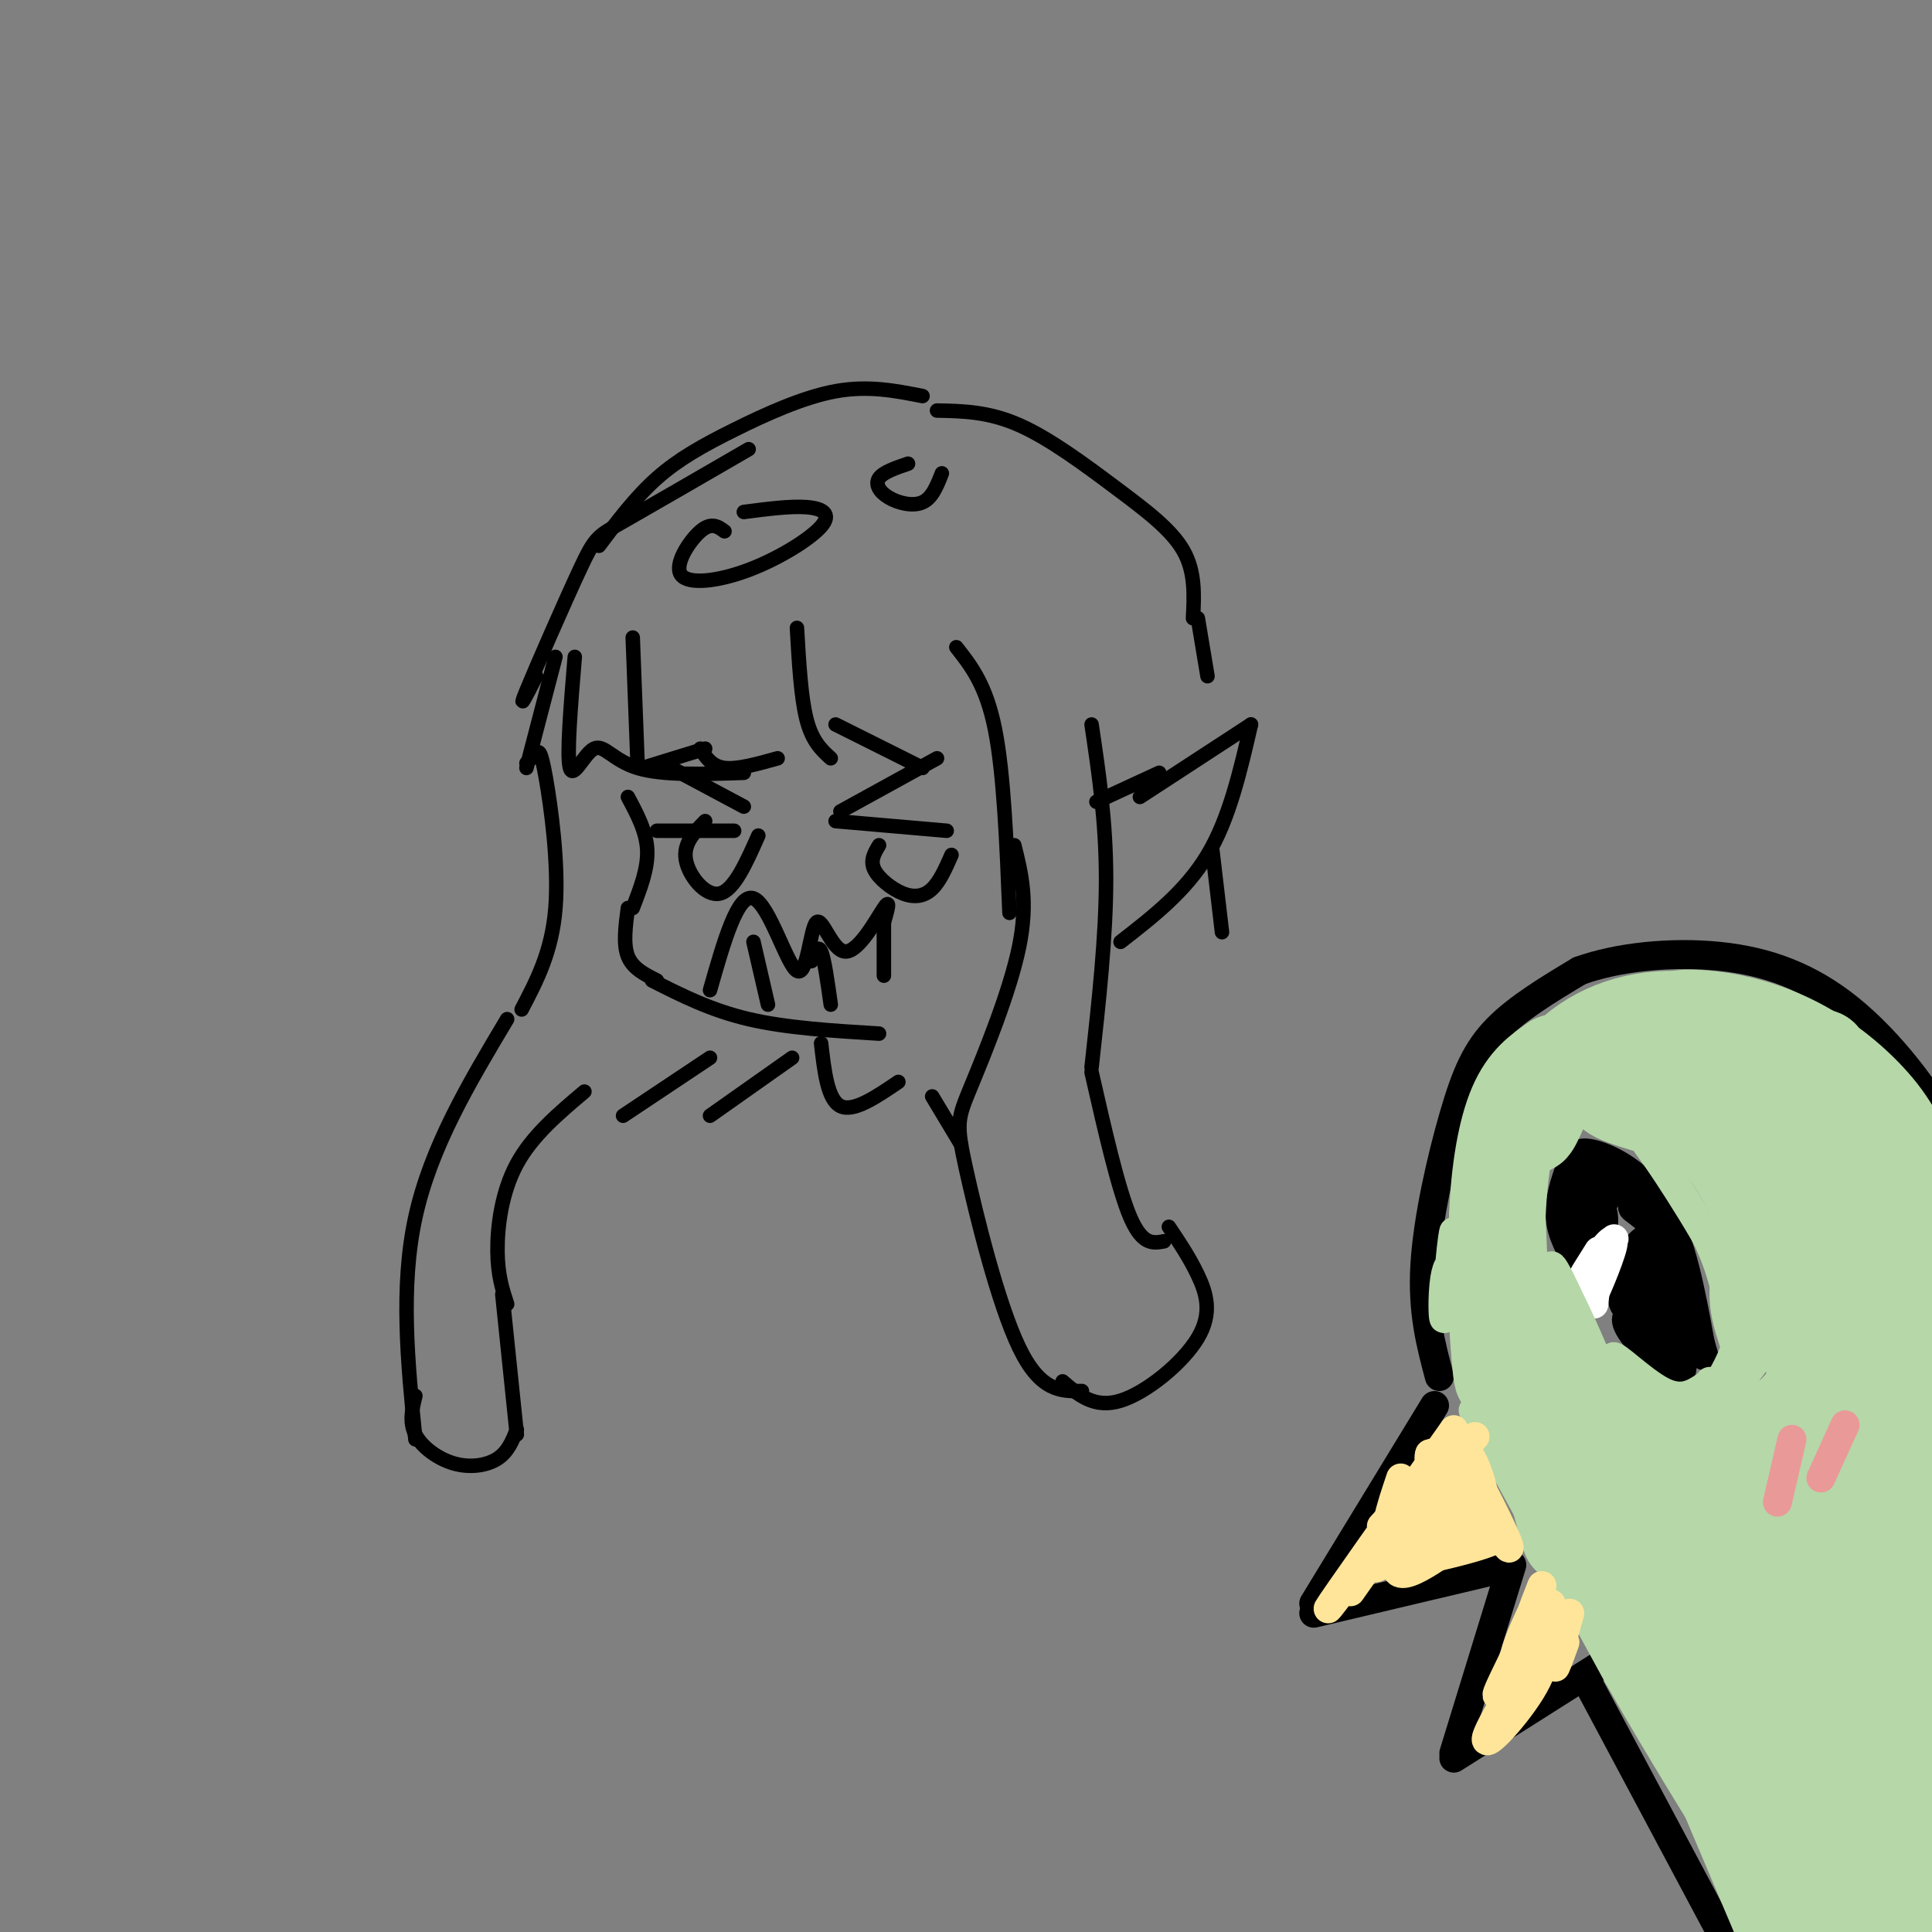 <svg viewBox='0 0 400 400' version='1.1' xmlns='http://www.w3.org/2000/svg' xmlns:xlink='http://www.w3.org/1999/xlink'><rect x="0" y="0" width="400" height="400" fill="#808080" stroke="none"/><g fill='none' stroke='rgb(0,0,0)' stroke-width='6' stroke-linecap='round' stroke-linejoin='round'><path d='M298,285c-1.780,-6.679 -3.560,-13.357 -3,-23c0.560,-9.643 3.458,-22.250 6,-31c2.542,-8.750 4.726,-13.643 9,-18c4.274,-4.357 10.637,-8.179 17,-12'/><path d='M327,201c7.871,-2.864 19.048,-4.026 29,-3c9.952,1.026 18.679,4.238 27,11c8.321,6.762 16.234,17.075 21,26c4.766,8.925 6.383,16.463 8,24'/><path d='M297,291c0.000,0.000 -25.000,41.000 -25,41'/><path d='M272,334c0.000,0.000 38.000,-9.000 38,-9'/><path d='M313,324c0.000,0.000 -12.000,39.000 -12,39'/><path d='M301,364c0.000,0.000 30.000,-19.000 30,-19'/><path d='M328,347c0.000,0.000 32.000,60.000 32,60'/><path d='M327,262c-1.864,-3.228 -3.729,-6.456 -4,-10c-0.271,-3.544 1.051,-7.404 2,-10c0.949,-2.596 1.525,-3.930 5,-3c3.475,0.930 9.850,4.123 14,11c4.150,6.877 6.075,17.439 8,28'/><path d='M352,278c1.333,4.667 0.667,2.333 0,0'/><path d='M329,264c0.225,-5.357 0.450,-10.715 2,-14c1.550,-3.285 4.426,-4.499 4,-4c-0.426,0.499 -4.153,2.711 -6,6c-1.847,3.289 -1.813,7.654 -1,8c0.813,0.346 2.407,-3.327 4,-7'/><path d='M332,253c0.218,-2.572 -1.235,-5.503 -3,-4c-1.765,1.503 -3.840,7.439 -3,8c0.840,0.561 4.596,-4.252 6,-8c1.404,-3.748 0.455,-6.432 -1,-7c-1.455,-0.568 -3.416,0.981 -4,3c-0.584,2.019 0.208,4.510 1,7'/><path d='M342,259c-0.379,-1.489 -0.758,-2.978 -2,-2c-1.242,0.978 -3.348,4.422 -4,8c-0.652,3.578 0.148,7.288 2,5c1.852,-2.288 4.754,-10.575 4,-12c-0.754,-1.425 -5.166,4.013 -6,8c-0.834,3.987 1.911,6.522 4,7c2.089,0.478 3.524,-1.102 4,-5c0.476,-3.898 -0.007,-10.114 -1,-11c-0.993,-0.886 -2.497,3.557 -4,8'/><path d='M339,265c-0.735,2.191 -0.574,3.668 0,5c0.574,1.332 1.560,2.517 3,0c1.440,-2.517 3.334,-8.737 2,-13c-1.334,-4.263 -5.898,-6.571 -6,-7c-0.102,-0.429 4.256,1.020 6,5c1.744,3.980 0.872,10.490 0,17'/><path d='M344,272c-0.646,4.644 -2.260,7.755 -2,6c0.260,-1.755 2.396,-8.376 3,-9c0.604,-0.624 -0.324,4.749 0,7c0.324,2.251 1.900,1.380 3,-1c1.100,-2.380 1.726,-6.267 1,-8c-0.726,-1.733 -2.803,-1.310 -4,0c-1.197,1.310 -1.515,3.506 -1,6c0.515,2.494 1.861,5.284 3,6c1.139,0.716 2.069,-0.642 3,-2'/><path d='M350,277c0.572,-2.212 0.503,-6.742 -1,-9c-1.503,-2.258 -4.439,-2.243 -4,2c0.439,4.243 4.252,12.715 3,14c-1.252,1.285 -7.568,-4.615 -10,-8c-2.432,-3.385 -0.981,-4.253 1,-3c1.981,1.253 4.490,4.626 7,8'/><path d='M346,281c1.917,1.381 3.208,0.833 2,-3c-1.208,-3.833 -4.917,-10.952 -6,-12c-1.083,-1.048 0.458,3.976 2,9'/></g>
<g fill='none' stroke='rgb(255,255,255)' stroke-width='6' stroke-linecap='round' stroke-linejoin='round'><path d='M331,259c-2.105,3.338 -4.211,6.676 -3,5c1.211,-1.676 5.737,-8.367 6,-7c0.263,1.367 -3.737,10.791 -4,11c-0.263,0.209 3.211,-8.797 4,-11c0.789,-2.203 -1.105,2.399 -3,7'/><path d='M331,264c-0.667,2.167 -0.833,4.083 -1,6'/></g>
<g fill='none' stroke='rgb(182,215,168)' stroke-width='6' stroke-linecap='round' stroke-linejoin='round'><path d='M305,292c0.000,0.000 30.000,55.000 30,55'/><path d='M335,347c9.333,16.333 17.667,29.667 26,43'/><path d='M361,390c5.000,8.167 4.500,7.083 4,6'/></g>
<g fill='none' stroke='rgb(182,215,168)' stroke-width='20' stroke-linecap='round' stroke-linejoin='round'><path d='M342,329c-4.250,-8.250 -8.500,-16.500 -4,-5c4.500,11.500 17.750,42.750 31,74'/><path d='M369,398c0.905,0.393 -12.333,-35.625 -22,-55c-9.667,-19.375 -15.762,-22.107 -20,-28c-4.238,-5.893 -6.619,-14.946 -9,-24'/><path d='M318,291c0.778,4.622 7.222,28.178 7,27c-0.222,-1.178 -7.111,-27.089 -14,-53'/><path d='M311,265c-2.133,-2.333 -0.467,18.333 0,20c0.467,1.667 -0.267,-15.667 -1,-33'/><path d='M310,252c0.378,-9.844 1.822,-17.956 4,-23c2.178,-5.044 5.089,-7.022 8,-9'/><path d='M322,220c-0.048,2.171 -4.167,12.097 -5,13c-0.833,0.903 1.622,-7.219 7,-13c5.378,-5.781 13.679,-9.223 23,-9c9.321,0.223 19.660,4.112 30,8'/><path d='M377,219c-1.495,0.047 -20.234,-3.836 -27,-6c-6.766,-2.164 -1.559,-2.608 4,-2c5.559,0.608 11.470,2.268 17,5c5.530,2.732 10.678,6.536 15,11c4.322,4.464 7.817,9.586 10,18c2.183,8.414 3.052,20.118 3,23c-0.052,2.882 -1.026,-3.059 -2,-9'/><path d='M397,259c-1.583,-6.690 -4.542,-18.917 -17,-27c-12.458,-8.083 -34.417,-12.024 -41,-12c-6.583,0.024 2.208,4.012 11,8'/><path d='M350,228c-2.623,0.626 -14.680,-1.808 -14,-2c0.680,-0.192 14.097,1.857 21,3c6.903,1.143 7.294,1.378 11,7c3.706,5.622 10.729,16.629 15,27c4.271,10.371 5.792,20.106 5,20c-0.792,-0.106 -3.896,-10.053 -7,-20'/><path d='M381,263c-5.769,-11.630 -16.691,-30.705 -19,-31c-2.309,-0.295 3.994,18.190 5,22c1.006,3.810 -3.284,-7.054 -8,-14c-4.716,-6.946 -9.858,-9.973 -15,-13'/><path d='M344,227c-5.400,-2.511 -11.400,-2.289 -10,-1c1.400,1.289 10.200,3.644 19,6'/><path d='M353,232c4.512,-0.155 6.292,-3.542 11,7c4.708,10.542 12.345,35.012 13,38c0.655,2.988 -5.673,-15.506 -12,-34'/><path d='M365,243c-0.416,-3.165 4.546,5.922 7,14c2.454,8.078 2.402,15.149 3,21c0.598,5.851 1.845,10.484 0,22c-1.845,11.516 -6.784,29.915 -6,30c0.784,0.085 7.290,-18.143 10,-27c2.710,-8.857 1.623,-8.343 1,-10c-0.623,-1.657 -0.783,-5.485 -7,3c-6.217,8.485 -18.491,29.281 -20,31c-1.509,1.719 7.745,-15.641 17,-33'/><path d='M370,294c-5.791,5.471 -28.769,35.647 -25,31c3.769,-4.647 34.283,-44.118 38,-42c3.717,2.118 -19.364,45.825 -28,63c-8.636,17.175 -2.829,7.819 0,4c2.829,-3.819 2.679,-2.101 3,-1c0.321,1.101 1.111,1.584 7,-10c5.889,-11.584 16.876,-35.237 18,-38c1.124,-2.763 -7.616,15.362 -13,32c-5.384,16.638 -7.411,31.787 -7,37c0.411,5.213 3.260,0.489 8,-11c4.740,-11.489 11.370,-29.745 18,-48'/><path d='M389,311c5.398,-15.881 9.892,-31.584 7,-26c-2.892,5.584 -13.171,32.453 -18,47c-4.829,14.547 -4.209,16.771 -6,32c-1.791,15.229 -5.993,43.464 0,24c5.993,-19.464 22.179,-86.628 24,-102c1.821,-15.372 -10.725,21.047 -16,51c-5.275,29.953 -3.280,53.441 -2,64c1.280,10.559 1.845,8.189 7,-13c5.155,-21.189 14.902,-61.197 17,-67c2.098,-5.803 -3.451,22.598 -9,51'/><path d='M393,372c-0.778,14.289 1.778,24.511 2,22c0.222,-2.511 -1.889,-17.756 -4,-33'/></g>
<g fill='none' stroke='rgb(182,215,168)' stroke-width='6' stroke-linecap='round' stroke-linejoin='round'><path d='M318,271c2.887,9.024 5.774,18.048 3,13c-2.774,-5.048 -11.208,-24.167 -15,-26c-3.792,-1.833 -2.940,13.619 -3,16c-0.060,2.381 -1.030,-8.310 -2,-19'/><path d='M301,255c-0.728,2.249 -1.547,17.372 -2,18c-0.453,0.628 -0.541,-13.241 2,-11c2.541,2.241 7.712,20.590 11,27c3.288,6.410 4.693,0.880 4,-8c-0.693,-8.880 -3.484,-21.108 -2,-20c1.484,1.108 7.242,15.554 13,30'/><path d='M327,291c0.260,-2.463 -5.590,-23.619 -5,-26c0.590,-2.381 7.620,14.013 8,15c0.380,0.987 -5.892,-13.432 -8,-17c-2.108,-3.568 -0.054,3.716 2,11'/><path d='M324,274c5.083,8.786 16.792,25.250 18,27c1.208,1.750 -8.083,-11.214 -12,-15c-3.917,-3.786 -2.458,1.607 -1,7'/><path d='M329,293c1.855,4.451 6.994,12.077 10,15c3.006,2.923 3.879,1.143 5,-2c1.121,-3.143 2.489,-7.650 0,-10c-2.489,-2.350 -8.836,-2.541 -12,-1c-3.164,1.541 -3.146,4.816 -1,8c2.146,3.184 6.421,6.276 6,1c-0.421,-5.276 -5.536,-18.920 -4,-19c1.536,-0.080 9.725,13.406 12,17c2.275,3.594 -1.362,-2.703 -5,-9'/><path d='M340,293c-3.878,-4.496 -11.074,-11.235 -9,-9c2.074,2.235 13.417,13.445 19,17c5.583,3.555 5.407,-0.545 4,-3c-1.407,-2.455 -4.045,-3.265 -7,-1c-2.955,2.265 -6.225,7.604 -3,6c3.225,-1.604 12.947,-10.152 15,-13c2.053,-2.848 -3.563,0.002 -8,4c-4.437,3.998 -7.696,9.142 -7,10c0.696,0.858 5.348,-2.571 10,-6'/><path d='M354,298c4.134,-3.235 9.470,-8.321 6,-7c-3.470,1.321 -15.746,9.051 -20,13c-4.254,3.949 -0.486,4.119 7,-3c7.486,-7.119 18.691,-21.526 19,-23c0.309,-1.474 -10.278,9.986 -13,15c-2.722,5.014 2.421,3.581 6,-3c3.579,-6.581 5.594,-18.309 5,-20c-0.594,-1.691 -3.797,6.654 -7,15'/><path d='M357,285c-0.745,4.467 0.893,8.136 2,2c1.107,-6.136 1.683,-22.075 1,-27c-0.683,-4.925 -2.624,1.164 -3,6c-0.376,4.836 0.812,8.418 2,12'/><path d='M359,278c0.044,-1.111 -0.844,-9.889 -4,-18c-3.156,-8.111 -8.578,-15.556 -14,-23'/><path d='M341,237c1.262,1.440 11.417,16.542 16,26c4.583,9.458 3.595,13.274 2,17c-1.595,3.726 -3.798,7.363 -6,11'/><path d='M353,291c-2.230,2.997 -4.804,4.989 -9,2c-4.196,-2.989 -10.014,-10.959 -10,-12c0.014,-1.041 5.861,4.845 10,7c4.139,2.155 6.569,0.577 9,-1'/><path d='M353,287c1.667,-0.333 1.333,-0.667 1,-1'/></g>
<g fill='none' stroke='rgb(255,229,153)' stroke-width='6' stroke-linecap='round' stroke-linejoin='round'><path d='M290,306c-2.158,6.410 -4.316,12.820 -1,11c3.316,-1.820 12.105,-11.869 9,-9c-3.105,2.869 -18.105,18.657 -17,17c1.105,-1.657 18.316,-20.759 23,-26c4.684,-5.241 -3.158,3.380 -11,12'/><path d='M293,311c-5.983,7.857 -15.442,21.500 -13,18c2.442,-3.500 16.784,-24.143 18,-26c1.216,-1.857 -10.693,15.071 -13,20c-2.307,4.929 4.990,-2.143 10,-10c5.010,-7.857 7.733,-16.500 5,-13c-2.733,3.500 -10.924,19.143 -11,24c-0.076,4.857 7.962,-1.071 16,-7'/><path d='M305,317c-3.139,0.792 -18.987,6.273 -18,7c0.987,0.727 18.811,-3.299 22,-5c3.189,-1.701 -8.255,-1.076 -12,0c-3.745,1.076 0.209,2.603 3,2c2.791,-0.603 4.418,-3.337 6,-5c1.582,-1.663 3.118,-2.255 2,-5c-1.118,-2.745 -4.891,-7.641 -5,-7c-0.109,0.641 3.445,6.821 7,13'/><path d='M310,317c1.920,3.272 3.219,4.953 2,2c-1.219,-2.953 -4.957,-10.540 -7,-14c-2.043,-3.460 -2.390,-2.793 -3,-2c-0.610,0.793 -1.483,1.711 -1,4c0.483,2.289 2.322,5.950 4,8c1.678,2.050 3.196,2.491 3,-1c-0.196,-3.491 -2.104,-10.913 -4,-13c-1.896,-2.087 -3.780,1.159 -5,5c-1.220,3.841 -1.777,8.275 -1,10c0.777,1.725 2.889,0.741 4,-2c1.111,-2.741 1.222,-7.238 1,-10c-0.222,-2.762 -0.778,-3.789 -2,-4c-1.222,-0.211 -3.111,0.395 -5,1'/><path d='M296,301c-0.556,1.311 0.556,4.089 2,4c1.444,-0.089 3.222,-3.044 5,-6'/><path d='M317,334c-1.799,3.907 -3.597,7.814 -4,12c-0.403,4.186 0.591,8.652 3,4c2.409,-4.652 6.233,-18.422 5,-18c-1.233,0.422 -7.524,15.037 -8,15c-0.476,-0.037 4.864,-14.725 6,-18c1.136,-3.275 -1.932,4.862 -5,13'/><path d='M314,342c-2.384,5.150 -5.843,11.526 -3,8c2.843,-3.526 11.989,-16.956 11,-15c-0.989,1.956 -12.112,19.296 -14,24c-1.888,4.704 5.461,-3.227 9,-9c3.539,-5.773 3.270,-9.386 3,-13'/><path d='M286,316c3.400,-3.778 6.800,-7.556 3,-2c-3.800,5.556 -14.800,20.444 -14,19c0.800,-1.444 13.400,-19.222 26,-37'/><path d='M287,324c0.000,0.000 22.000,-6.000 22,-6'/><path d='M324,340c-1.083,3.000 -2.167,6.000 -2,5c0.167,-1.000 1.583,-6.000 3,-11'/></g>
<g fill='none' stroke='rgb(234,153,153)' stroke-width='6' stroke-linecap='round' stroke-linejoin='round'><path d='M371,298c0.000,0.000 -3.000,13.000 -3,13'/><path d='M382,295c0.000,0.000 -5.000,11.000 -5,11'/></g>
<g fill='none' stroke='rgb(0,0,0)' stroke-width='3' stroke-linecap='round' stroke-linejoin='round'><path d='M131,132c0.000,0.000 1.000,26.000 1,26'/><path d='M133,159c0.000,0.000 13.000,-4.000 13,-4'/><path d='M145,155c1.167,1.833 2.333,3.667 5,4c2.667,0.333 6.833,-0.833 11,-2'/><path d='M165,130c0.417,7.250 0.833,14.500 2,19c1.167,4.500 3.083,6.250 5,8'/><path d='M173,150c0.000,0.000 18.000,9.000 18,9'/><path d='M119,136c-0.851,10.286 -1.702,20.571 -1,23c0.702,2.429 2.958,-3.000 5,-4c2.042,-1.000 3.869,2.429 9,4c5.131,1.571 13.565,1.286 22,1'/><path d='M198,134c3.083,3.917 6.167,7.833 8,17c1.833,9.167 2.417,23.583 3,38'/><path d='M210,175c1.458,5.826 2.915,11.652 1,21c-1.915,9.348 -7.204,22.217 -10,29c-2.796,6.783 -3.099,7.480 -1,17c2.099,9.520 6.600,27.863 11,37c4.400,9.137 8.700,9.069 13,9'/><path d='M220,286c3.298,2.833 6.595,5.667 12,4c5.405,-1.667 12.917,-7.833 16,-13c3.083,-5.167 1.738,-9.333 0,-13c-1.738,-3.667 -3.869,-6.833 -6,-10'/><path d='M241,257c-2.250,0.417 -4.500,0.833 -7,-5c-2.500,-5.833 -5.250,-17.917 -8,-30'/><path d='M226,221c1.500,-13.583 3.000,-27.167 3,-39c0.000,-11.833 -1.500,-21.917 -3,-32'/><path d='M109,158c0.720,-0.732 1.440,-1.464 2,-2c0.560,-0.536 0.958,-0.875 2,5c1.042,5.875 2.726,17.964 2,27c-0.726,9.036 -3.863,15.018 -7,21'/><path d='M105,211c-7.917,13.250 -15.833,26.500 -19,41c-3.167,14.500 -1.583,30.250 0,46'/><path d='M86,289c-0.661,2.708 -1.321,5.417 0,8c1.321,2.583 4.625,5.042 8,6c3.375,0.958 6.821,0.417 9,-1c2.179,-1.417 3.089,-3.708 4,-6'/><path d='M107,297c0.000,0.000 -3.000,-29.000 -3,-29'/><path d='M105,270c-0.978,-2.978 -1.956,-5.956 -2,-11c-0.044,-5.044 0.844,-12.156 4,-18c3.156,-5.844 8.578,-10.422 14,-15'/><path d='M130,165c1.917,3.583 3.833,7.167 4,11c0.167,3.833 -1.417,7.917 -3,12'/><path d='M130,188c-0.500,3.750 -1.000,7.500 0,10c1.000,2.500 3.500,3.750 6,5'/><path d='M135,203c6.083,3.083 12.167,6.167 20,8c7.833,1.833 17.417,2.417 27,3'/><path d='M136,172c0.000,0.000 16.000,0.000 16,0'/><path d='M146,170c-2.289,2.333 -4.578,4.667 -4,8c0.578,3.333 4.022,7.667 7,7c2.978,-0.667 5.489,-6.333 8,-12'/><path d='M173,170c0.000,0.000 23.000,2.000 23,2'/><path d='M182,175c-0.946,1.560 -1.893,3.119 -1,5c0.893,1.881 3.625,4.083 6,5c2.375,0.917 4.393,0.548 6,-1c1.607,-1.548 2.804,-4.274 4,-7'/><path d='M109,159c0.000,0.000 6.000,-23.000 6,-23'/><path d='M111,140c-1.976,3.887 -3.952,7.774 -2,3c1.952,-4.774 7.833,-18.208 11,-25c3.167,-6.792 3.619,-6.940 9,-10c5.381,-3.060 15.690,-9.030 26,-15'/><path d='M124,113c3.780,-5.030 7.560,-10.060 12,-14c4.440,-3.940 9.542,-6.792 16,-10c6.458,-3.208 14.274,-6.774 21,-8c6.726,-1.226 12.363,-0.113 18,1'/><path d='M194,85c5.327,0.101 10.655,0.202 17,3c6.345,2.798 13.708,8.292 20,13c6.292,4.708 11.512,8.631 14,13c2.488,4.369 2.244,9.185 2,14'/><path d='M150,110c-1.358,-0.985 -2.716,-1.971 -5,0c-2.284,1.971 -5.493,6.898 -4,9c1.493,2.102 7.689,1.378 14,-1c6.311,-2.378 12.738,-6.409 15,-9c2.262,-2.591 0.361,-3.740 -3,-4c-3.361,-0.260 -8.180,0.370 -13,1'/><path d='M188,96c-2.577,0.881 -5.155,1.762 -6,3c-0.845,1.238 0.042,2.833 2,4c1.958,1.167 4.988,1.905 7,1c2.012,-0.905 3.006,-3.452 4,-6'/><path d='M227,166c0.000,0.000 13.000,-6.000 13,-6'/><path d='M236,165c0.000,0.000 23.000,-15.000 23,-15'/><path d='M259,150c-2.250,9.750 -4.500,19.500 -9,27c-4.500,7.500 -11.250,12.750 -18,18'/><path d='M174,168c0.000,0.000 20.000,-11.000 20,-11'/><path d='M139,159c0.000,0.000 15.000,8.000 15,8'/><path d='M147,205c2.874,-10.102 5.749,-20.203 9,-19c3.251,1.203 6.879,13.712 9,15c2.121,1.288 2.733,-8.644 4,-10c1.267,-1.356 3.187,5.866 6,6c2.813,0.134 6.518,-6.819 8,-9c1.482,-2.181 0.741,0.409 0,3'/><path d='M183,191c0.000,2.333 0.000,6.667 0,11'/><path d='M156,195c0.000,0.000 3.000,13.000 3,13'/><path d='M168,199c0.667,-1.750 1.333,-3.500 2,-2c0.667,1.500 1.333,6.250 2,11'/><path d='M248,128c0.000,0.000 2.000,12.000 2,12'/><path d='M251,176c0.000,0.000 2.000,17.000 2,17'/><path d='M170,216c0.667,5.833 1.333,11.667 4,13c2.667,1.333 7.333,-1.833 12,-5'/><path d='M164,219c0.000,0.000 -17.000,12.000 -17,12'/><path d='M147,219c0.000,0.000 -18.000,12.000 -18,12'/><path d='M193,227c0.000,0.000 6.000,10.000 6,10'/></g>
</svg>